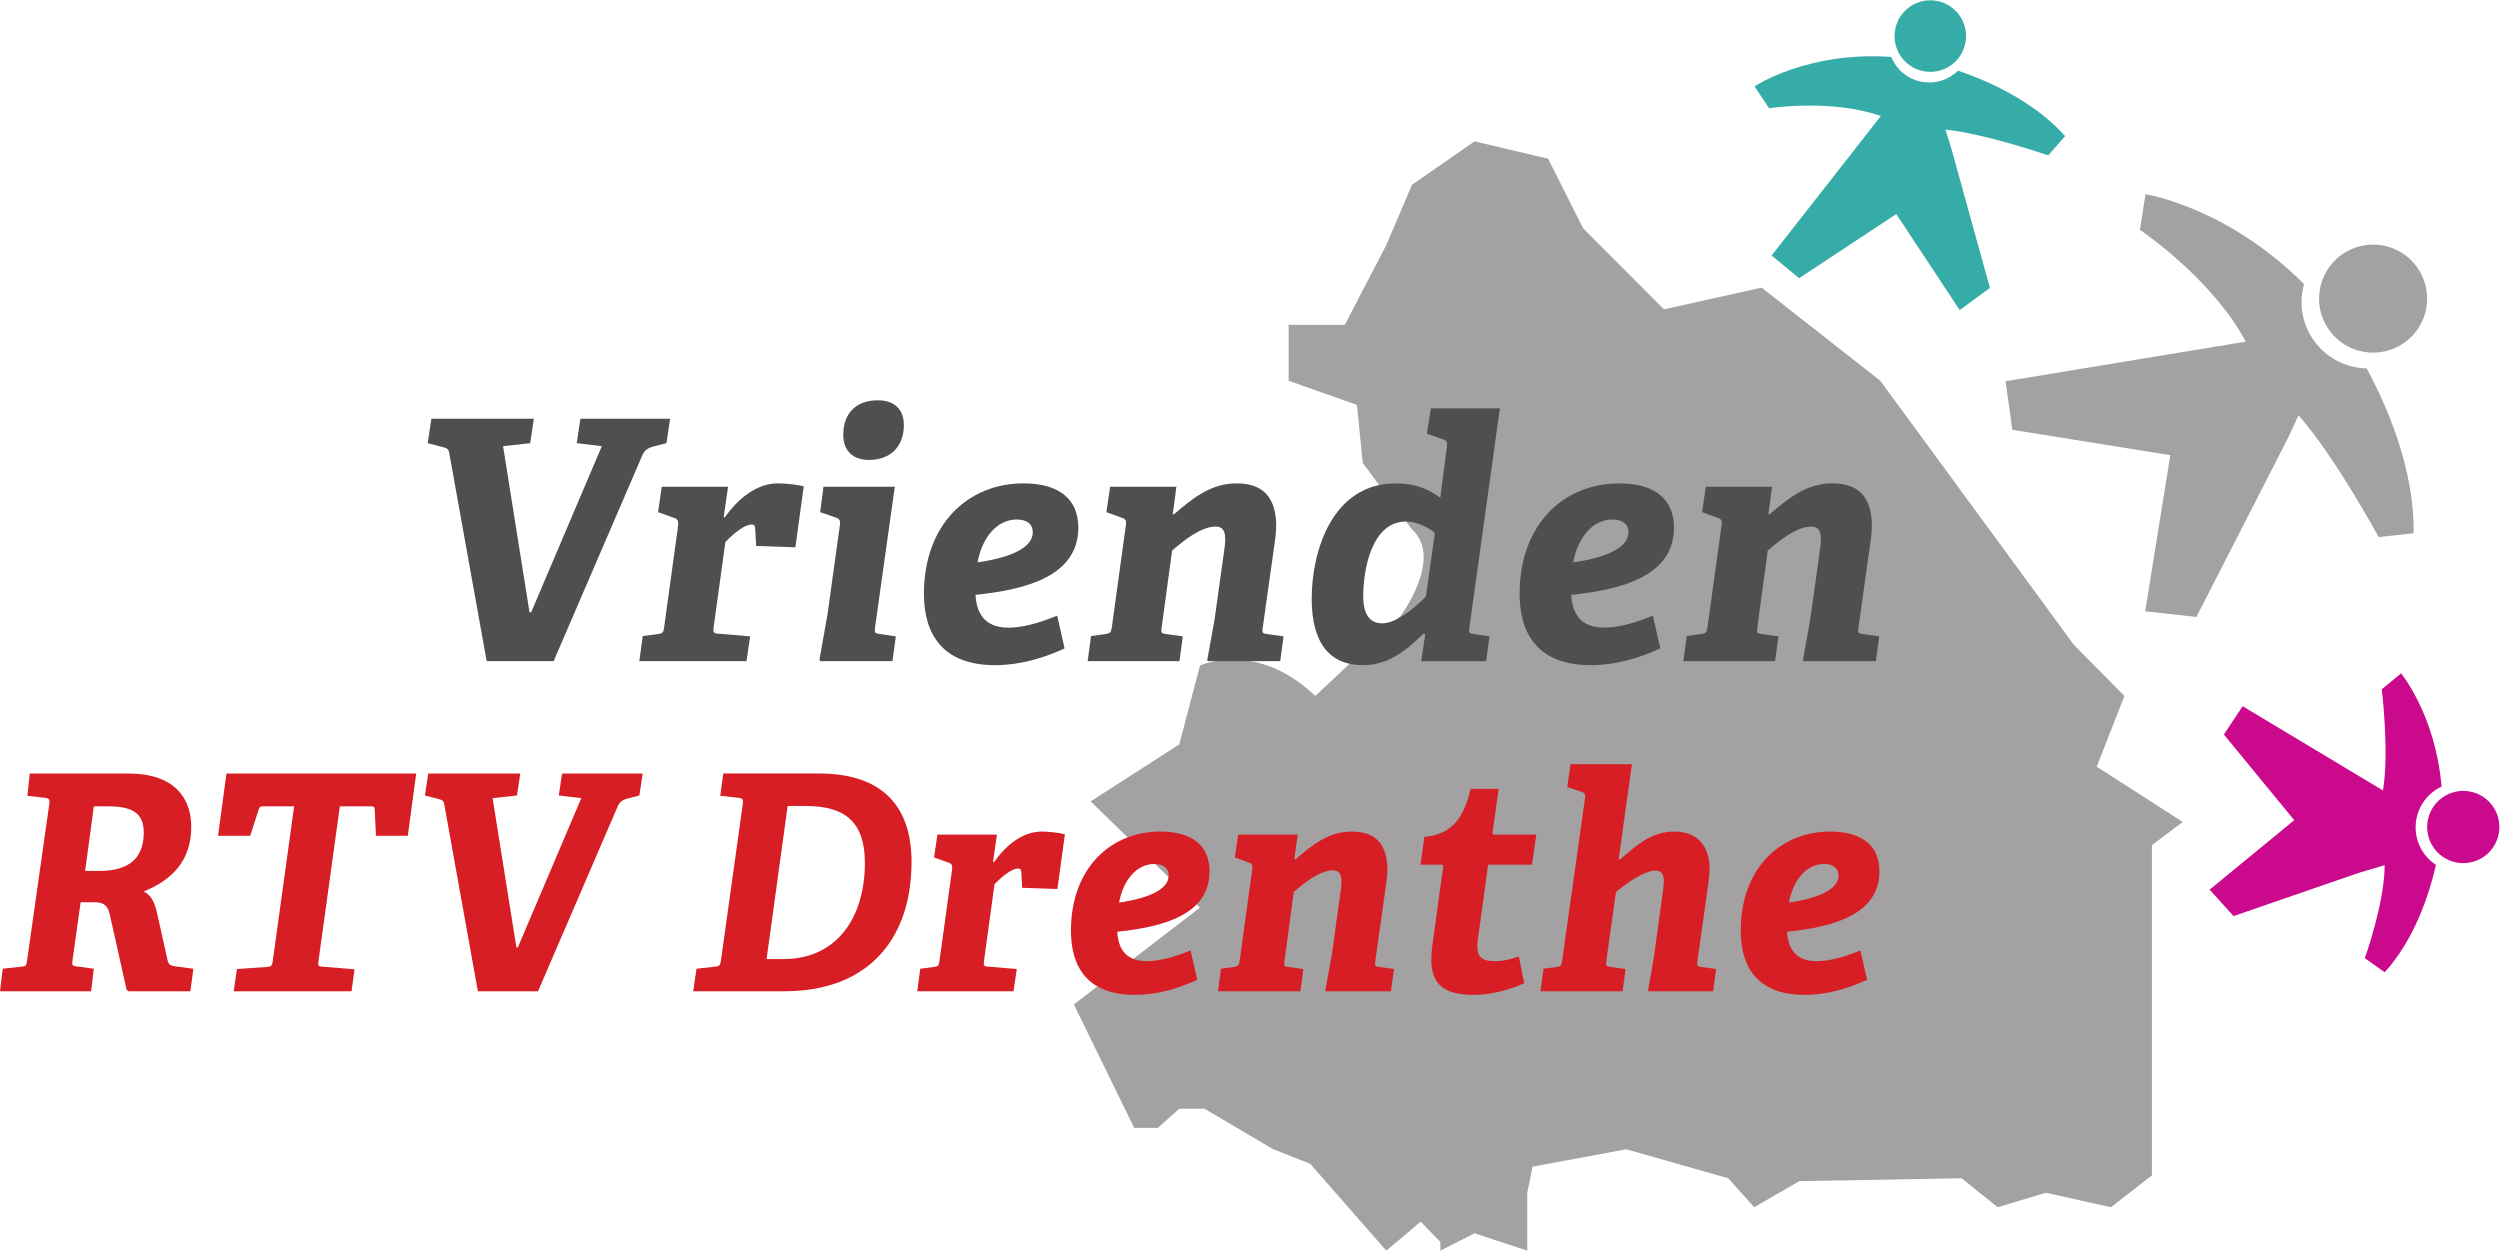 <?xml version="1.0" encoding="UTF-8" standalone="no"?>
<!-- Created with Inkscape (http://www.inkscape.org/) -->

<svg
   version="1.1"
   id="svg2"
   xml:space="preserve"
   width="881.987"
   height="441.227"
   viewBox="0 0 881.987 441.227"
   sodipodi:docname="LOGO Vrienden van RTV Drenthe.eps"
   xmlns:inkscape="http://www.inkscape.org/namespaces/inkscape"
   xmlns:sodipodi="http://sodipodi.sourceforge.net/DTD/sodipodi-0.dtd"
   xmlns="http://www.w3.org/2000/svg"
   xmlns:svg="http://www.w3.org/2000/svg"><defs
     id="defs6" /><sodipodi:namedview
     id="namedview4"
     pagecolor="#ffffff"
     bordercolor="#666666"
     borderopacity="1.0"
     inkscape:pageshadow="2"
     inkscape:pageopacity="0.0"
     inkscape:pagecheckerboard="0" /><g
     id="g8"
     inkscape:groupmode="layer"
     inkscape:label="ink_ext_XXXXXX"
     transform="matrix(1.333,0,0,-1.333,0,441.227)"><g
       id="g10"
       transform="scale(0.1)"><path
         d="m 3591.35,2238.37 -180.79,63.99 v 147.79 h 148.6 l 109.84,211.4 67.98,159.34 165.44,114.97 194.88,-45.99 92.47,-183.95 214.07,-214.62 258.38,57.5 314.14,-246.44 512.95,-699.65 133.28,-134.65 -73.41,-187.12 227.62,-146.34 -81.5,-61.35 V 199.34 L 5586.9,115 5414.93,153.32 5287.09,115 l -95.47,76.672 -429.34,-7.641 -119.6,-69.031 -68.8,76.672 -269.66,76.699 -248.06,-46.07 -14.06,-68.981 V 0 L 3902.42,46.02 3812.19,0 V 23.031 L 3759.98,76.648 3669,0 l -201.48,229.969 -97.69,38.402 -181.91,107.25 h -66.77 l -56.96,-50.652 h -62.39 l -159.64,326.613 333.69,256.277 -289.32,281.151 234.62,151 54.7,208.51 c 0,0 148.78,68.99 305.16,-80.46 l 225.06,210.74 c 0,0 115.23,153.32 30.91,229.99 l -130.33,176.26 -15.3,153.32"
         style="fill:#a3a1a1;fill-opacity:1;fill-rule:nonzero;stroke:none"
         id="path12" /><path
         d="m 1288,1560.24 -99.21,552.02 c -1.81,10.69 -8.91,12.46 -18.71,15.1 l -38.07,9.75 9.74,64.73 h 271.18 l -9.77,-64.73 -71.72,-7.94 69.95,-439.52 h 4.44 l 186.97,439.52 -66.49,7.94 9.83,64.73 h 237.43 l -9.7,-64.73 -38.13,-9.75 c -11.5,-3.59 -20.37,-9.76 -25.68,-22.15 L 1465.25,1560.24 H 1288"
         style="fill:#514e4f;fill-opacity:1;fill-rule:nonzero;stroke:none"
         id="path14" /><path
         d="m 1692.08,1560.24 8.87,66.44 40.72,5.31 c 12.47,1.83 14.22,4.43 15.98,17.72 l 37.24,270.31 c 0.84,9.74 -0.87,15.92 -8.86,18.61 l -44.36,15.93 9.77,67.33 h 175.53 l -11.58,-79.7 2.72,-1.83 c 34.53,49.66 84.16,90.37 140.86,90.37 19.48,0 53.18,-3.46 68.23,-7.93 l -22.13,-161.29 -103.7,3.56 -2.66,46.11 c -0.85,7.92 -2.62,10.61 -9.78,10.61 -16.76,0 -44.32,-20.44 -69.09,-46.12 l -31.04,-225.08 c -1.8,-14.17 -0.88,-16.77 12.5,-17.73 l 84.1,-7.08 -9.74,-65.54 h -283.58"
         style="fill:#514e4f;fill-opacity:1;fill-rule:nonzero;stroke:none"
         id="path16" /><path
         d="m 2170.67,1560.24 -1.77,4.43 21.25,119.66 32.77,236.54 c 1.68,9.79 -0.89,15.98 -8.86,18.63 l -43.39,15.06 8.8,67.33 h 188.74 l -52.25,-372.18 c -1.77,-14.12 -0.89,-15.89 12.46,-17.72 l 42.51,-6.21 -8.86,-65.54 z m 61.1,598.99 c 0,56.78 33.71,91.36 91.29,91.36 43.41,0 69.11,-23.08 69.11,-65.59 0,-55.83 -34.54,-92.21 -92.15,-92.21 -43.42,0 -68.25,24.81 -68.25,66.44"
         style="fill:#514e4f;fill-opacity:1;fill-rule:nonzero;stroke:none"
         id="path18" /><path
         d="m 2817.53,1593.89 c -57.55,-26.58 -120.48,-44.33 -183.42,-44.33 -139.15,0 -188.8,81.61 -188.8,188.78 0,186.09 118.79,292.39 263.21,292.39 97.5,0 145.4,-44.3 145.4,-116.91 0,-126.75 -133.9,-163.93 -272.11,-178.15 2.64,-45.22 21.31,-86.8 87.72,-86.8 31.88,0 75.32,9.74 128.51,31.87 z m -84.17,307.46 c 0,21.34 -15.05,33.72 -42.56,33.72 -49.6,0 -90.41,-43.43 -103.62,-113.41 38.08,5.3 146.18,23.88 146.18,79.69"
         style="fill:#514e4f;fill-opacity:1;fill-rule:nonzero;stroke:none"
         id="path20" /><path
         d="m 3196.86,1560.24 -1.77,2.66 19.46,108.01 25.73,184.42 c 5.31,37.18 3.52,61.13 -23.05,61.13 -38.08,0 -85.07,-37.23 -115.17,-63.79 l -27.52,-202.96 c -1.77,-14.12 -1.77,-15.89 11.56,-17.72 l 44.32,-6.21 -8.89,-65.54 h -242.87 l 8.9,66.44 38.96,5.31 c 11.58,1.83 14.25,4.43 16.02,17.72 l 37.2,270.31 c 1.75,9.74 0,15.92 -7.99,18.61 l -43.46,15.93 9.81,67.33 h 175.41 l -9.68,-72.65 2.64,-0.83 c 49.63,42.48 97.47,82.32 166.62,82.32 67.26,0 101.82,-34.51 104.5,-105.41 0,-14.14 -0.84,-31.94 -3.53,-48.73 l -31.92,-226.88 c -1.79,-14.12 -1.79,-15.89 10.7,-17.72 l 44.28,-6.21 -8.86,-65.54 h -191.4"
         style="fill:#514e4f;fill-opacity:1;fill-rule:nonzero;stroke:none"
         id="path22" /><path
         d="m 3761.31,1560.24 10.66,70.93 -4.46,1.69 c -52.24,-50.48 -97.44,-83.3 -160.35,-83.3 -85.93,0 -135.59,55.85 -135.59,175.53 0,127.58 54.96,305.64 222.45,305.64 51.36,0 88.53,-15.9 117.83,-38.07 l 17.71,136.51 c 0.88,9.71 0,15.02 -8.86,17.75 l -44.33,15.03 10.63,67.33 h 182.61 l -80.7,-580.41 c -1.72,-13.28 -0.83,-15.05 11.57,-16.88 l 41.68,-6.21 -8.88,-65.54 z m 36.31,339.34 c -18.6,16.01 -49.58,30.18 -76.16,30.18 -90.36,0 -113.45,-124.95 -113.45,-197.59 0,-47.84 16.88,-71.82 50.6,-71.82 34.45,0 81.46,36.3 115.19,70.89 l 23.82,168.34"
         style="fill:#514e4f;fill-opacity:1;fill-rule:nonzero;stroke:none"
         id="path24" /><path
         d="m 4394.13,1593.89 c -57.62,-26.58 -120.57,-44.33 -183.47,-44.33 -139.15,0 -188.81,81.61 -188.81,188.78 0,186.09 118.81,292.39 263.27,292.39 97.43,0 145.29,-44.3 145.29,-116.91 0,-126.75 -133.85,-163.93 -272.02,-178.15 2.64,-45.22 21.21,-86.8 87.71,-86.8 31.89,0 75.3,9.74 128.49,31.87 z m -84.22,307.46 c 0,21.34 -15.11,33.72 -42.55,33.72 -49.63,0 -90.41,-43.43 -103.67,-113.41 38.1,5.3 146.22,23.88 146.22,79.69"
         style="fill:#514e4f;fill-opacity:1;fill-rule:nonzero;stroke:none"
         id="path26" /><path
         d="m 4773.32,1560.24 -1.7,2.66 19.47,108.01 25.71,184.42 c 5.32,37.18 3.55,61.13 -23.05,61.13 -38.12,0 -85.08,-37.23 -115.22,-63.79 l -27.46,-202.96 c -1.77,-14.12 -1.77,-15.89 11.53,-17.72 l 44.27,-6.21 -8.86,-65.54 h -242.75 l 8.77,66.44 39.03,5.31 c 11.53,1.83 14.24,4.43 15.99,17.72 l 37.22,270.31 c 1.77,9.74 0,15.92 -7.97,18.61 l -43.47,15.93 9.76,67.33 h 175.52 l -9.81,-72.65 2.67,-0.83 c 49.63,42.48 97.51,82.32 166.59,82.32 67.41,0 101.98,-34.51 104.56,-105.41 0,-14.14 -0.87,-31.94 -3.53,-48.73 l -31.83,-226.88 c -1.79,-14.12 -1.79,-15.89 10.58,-17.72 l 44.31,-6.21 -8.91,-65.54 h -191.42"
         style="fill:#514e4f;fill-opacity:1;fill-rule:nonzero;stroke:none"
         id="path28" /><path
         d="m 339.859,686.469 -4.781,3.961 -43.785,195.902 c -4.73,23.008 -12.695,35.738 -40.574,35.738 H 213.371 L 191.863,768.441 c -1.636,-12.769 -0.769,-14.359 9.508,-15.91 l 46.949,-6.371 -7.113,-59.691 H 0 l 7.227,59.691 50.117,5.59 c 11.145,0.781 12.73,3.191 14.281,15.902 l 58.895,414.828 c 1.589,11.11 0,14.35 -10.364,15.89 l -47.711,5.5 6.445,58.99 H 339.859 c 122.606,0 166.321,-66.03 166.321,-140.94 0,-89.89 -50.946,-140.908 -125.707,-171.221 21.507,-11.16 29.39,-30.277 36.632,-63.648 L 443.34,769.289 c 2.426,-11.879 7.988,-15.207 19.933,-16.758 l 48.532,-6.371 -7.946,-59.691 z m -78.808,318.441 c 62.855,0 119.422,19.92 119.422,102 0,50.12 -29.422,69.05 -93.168,69.05 H 248.32 l -23.019,-171.05 h 35.75"
         style="fill:#d71e25;fill-opacity:1;fill-rule:nonzero;stroke:none"
         id="path30" /><path
         d="m 618.449,686.469 8.715,58.941 80.469,5.52 c 10.363,0.82 12.695,4.011 14.281,15.972 l 56.566,409.058 h -81.246 c -7.972,0 -10.371,-0.67 -12.699,-8.62 l -22.285,-69.28 h -85.141 l 22.25,164.8 h 502.171 l -22.23,-164.8 h -84.374 l -3.176,69.28 c -0.785,7.95 -2.383,8.62 -11.105,8.62 H 899.426 L 842.957,766.902 c -1.586,-11.23 -1.586,-14.371 9.52,-15.152 l 85.957,-7.16 -8.028,-58.121 H 618.449"
         style="fill:#d71e25;fill-opacity:1;fill-rule:nonzero;stroke:none"
         id="path32" /><path
         d="m 1264.75,686.469 -89.18,496.011 c -1.59,9.57 -7.95,11.11 -16.68,13.41 l -34.26,8.8 8.76,58.17 h 243.6 l -8.74,-58.17 -64.53,-7.06 62.95,-394.95 h 3.88 l 167.95,394.95 -59.64,7.06 8.7,58.17 h 213.41 l -8.77,-58.17 -34.21,-8.8 c -10.41,-3.14 -18.35,-8.58 -23.13,-19.93 L 1423.94,686.469 h -159.19"
         style="fill:#d71e25;fill-opacity:1;fill-rule:nonzero;stroke:none"
         id="path34" /><path
         d="m 1834.6,686.469 8.86,59.691 50.08,5.59 c 10.36,0.781 12.73,3.922 14.4,15.152 l 58,415.578 c 1.59,11.11 0,14.35 -10.32,15.89 l -49.35,5.5 8.03,58.99 h 253.02 c 171.17,0 245.19,-89.94 245.19,-234.09 0,-194.989 -105.94,-342.301 -337.47,-342.301 z m 238.84,85.242 c 144.04,0 215.6,113.75 215.6,253.969 0,108.24 -51.64,151.15 -155.93,151.15 h -48.55 l -55.68,-405.119 h 44.56"
         style="fill:#d71e25;fill-opacity:1;fill-rule:nonzero;stroke:none"
         id="path36" /><path
         d="m 2427.6,686.469 7.94,59.691 36.66,4.77 c 11.17,1.601 12.79,4.011 14.28,15.972 l 33.48,242.838 c 0.85,8.81 -0.75,14.32 -7.97,16.59 l -39.79,14.43 8.74,60.45 h 157.61 l -10.32,-71.52 2.41,-1.72 c 31.03,44.67 75.6,81.23 126.53,81.23 17.46,0 47.66,-3.21 61.21,-7.25 l -19.85,-144.77 -93.09,3.179 -2.35,41.431 c -0.82,7.13 -2.47,9.54 -8.81,9.54 -15.16,0 -39.85,-18.338 -62.16,-41.451 l -27.76,-202.227 c -1.61,-12.711 -0.87,-15.121 11.09,-15.902 l 75.62,-6.34 -8.76,-58.941 H 2427.6"
         style="fill:#d71e25;fill-opacity:1;fill-rule:nonzero;stroke:none"
         id="path38" /><path
         d="m 3168.6,716.852 c -51.67,-23.981 -108.25,-39.922 -164.75,-39.922 -124.98,0 -169.46,73.23 -169.46,169.562 0,167.308 106.65,262.708 236.35,262.708 87.6,0 130.45,-39.7 130.45,-105.08 0,-113.909 -120.09,-147.261 -244.23,-159.999 2.31,-40.562 19.1,-78 78.71,-78 28.67,0 67.69,8.699 115.49,28.621 z m -75.55,276.14 c 0,19.048 -13.61,30.318 -38.26,30.318 -44.49,0 -81.13,-39.138 -93.1,-102.021 34.29,4.793 131.36,21.59 131.36,71.703"
         style="fill:#d71e25;fill-opacity:1;fill-rule:nonzero;stroke:none"
         id="path40" /><path
         d="m 3509.3,686.469 -1.61,2.492 17.54,97.008 22.99,165.523 c 4.78,33.578 3.19,55.038 -20.59,55.038 -34.22,0 -76.5,-33.37 -103.49,-57.37 L 3399.5,766.902 c -1.66,-12.82 -1.66,-14.371 10.27,-15.972 l 39.77,-5.52 -7.92,-58.941 h -218.06 l 7.96,59.691 35.01,4.77 c 10.37,1.601 12.76,4.011 14.35,15.972 l 33.41,242.838 c 1.57,8.81 0,14.32 -7.19,16.59 l -38.97,14.43 8.77,60.45 h 157.62 l -8.78,-65.17 2.36,-0.82 c 44.62,38.14 87.6,73.98 149.59,73.98 60.7,0 91.66,-30.95 94.17,-94.71 0,-12.7 -0.82,-28.701 -3.26,-43.799 l -28.69,-203.789 c -1.52,-12.82 -1.52,-14.371 9.54,-15.972 l 39.95,-5.52 -8.06,-58.941 H 3509.3"
         style="fill:#d71e25;fill-opacity:1;fill-rule:nonzero;stroke:none"
         id="path42" /><path
         d="m 4034.06,707.98 c -35.04,-16.75 -88.31,-31.05 -132.88,-31.05 -79.64,0 -113.07,27.922 -113.07,93.152 0,10.34 0.81,22.289 2.4,34.969 l 28.67,208.749 c 0.8,4.75 0.8,7.79 -4.81,7.79 h -54.91 l 10.39,73.29 c 67.58,7.07 101.87,41.49 122.55,127.37 h 74 l -15.91,-113.05 c -0.8,-5.56 -0.8,-7.99 5.6,-7.99 h 109.82 l -11.21,-79.62 h -116.14 l -26.27,-190.289 c -1.6,-10.289 -2.37,-18.231 -2.37,-25.469 0,-27.781 11.86,-39.723 46.17,-39.723 22.33,0 44.52,5.602 63.68,12.692 l 14.29,-70.821"
         style="fill:#d71e25;fill-opacity:1;fill-rule:nonzero;stroke:none"
         id="path44" /><path
         d="m 4363.55,686.469 -1.54,3.23 15.11,85.942 23.94,175.851 c 4.68,32.68 4.68,54.268 -19.98,54.268 -30.97,0 -80.33,-36.729 -104.3,-56.6 l -25.4,-182.258 c -1.6,-12.82 -0.81,-14.371 11.13,-15.972 l 39.81,-5.52 -7.94,-58.941 h -217.31 l 7.94,59.691 35,4.77 c 10.34,1.601 12.75,4.011 14.35,15.972 l 60.48,429.928 c 1.58,9.53 -0.76,14.31 -7.19,16.71 l -39.7,13.49 8.72,60.47 h 162.41 l -35.07,-251.46 2.28,-1.72 c 47.86,40.71 84.46,74.88 145.72,74.88 55.73,0 92.46,-34.17 92.46,-97.15 0,-12.589 -1.64,-26.98 -3.29,-41.359 l -28.69,-203.789 c -1.56,-12.82 -1.56,-14.371 10.39,-15.972 l 39,-5.52 -7.92,-58.941 h -170.41"
         style="fill:#d71e25;fill-opacity:1;fill-rule:nonzero;stroke:none"
         id="path46" /><path
         d="m 4941.4,716.852 c -51.74,-23.981 -108.23,-39.922 -164.7,-39.922 -124.98,0 -169.6,73.23 -169.6,169.562 0,167.308 106.67,262.708 236.48,262.708 87.43,0 130.52,-39.7 130.52,-105.08 0,-113.909 -120.23,-147.261 -244.36,-159.999 2.34,-40.562 19.07,-78 78.74,-78 28.64,0 67.68,8.699 115.37,28.621 z m -75.57,276.14 c 0,19.048 -13.51,30.318 -38.2,30.318 -44.6,0 -81.26,-39.138 -93.13,-102.021 34.23,4.793 131.33,21.59 131.33,71.703"
         style="fill:#d71e25;fill-opacity:1;fill-rule:nonzero;stroke:none"
         id="path48" /><path
         d="m 6415.81,1050.63 c -38.57,53.34 -26.57,127.82 26.74,166.35 6.2,4.48 12.68,8.21 19.37,11.33 -16.25,189.84 -107.2,299.54 -107.2,299.54 l -51.02,-42.06 c 0,0 20.34,-169.58 3.04,-267.78 l -371.26,222.9 -49.71,-74.84 186.19,-226.69 -223.91,-183.97 63.39,-69.879 332.92,114.919 66.89,19.8 c 0,-100.879 -52.52,-246.18 -52.52,-246.18 l 52.68,-37.281 c 79.45,87.543 118,207.293 135.68,284.111 -11.81,7.74 -22.51,17.61 -31.28,29.73"
         style="fill:#ca098d;fill-opacity:1;fill-rule:nonzero;stroke:none"
         id="path50" /><path
         d="m 6614.45,1111.87 c -5.14,-52.5 -51.9,-90.9 -104.41,-85.8 -52.54,5.13 -90.95,51.93 -85.82,104.47 5.15,52.57 51.92,90.94 104.49,85.78 52.57,-5.18 90.92,-51.89 85.74,-104.45"
         style="fill:#ca098d;fill-opacity:1;fill-rule:nonzero;stroke:none"
         id="path52" /><path
         d="m 5465.63,2949.86 c -83.25,93.05 -205.01,146.49 -283.31,173.23 -24.97,-24.52 -61.3,-36.59 -98.18,-29.03 -36.88,7.53 -65.55,32.92 -78.85,65.31 -221.76,15.73 -361.64,-77.91 -361.64,-77.91 l 38.4,-57.92 c 0,0 165.25,25.46 295.85,-20.64 l -289.15,-369.12 72.79,-60.06 257.21,169.8 167.83,-254.17 79.98,58.67 -102.52,370.56 -15.24,48.54 c 105.44,-10.92 272.21,-68.31 272.21,-68.31 l 44.62,51.05"
         style="fill:#36aca8;fill-opacity:1;fill-rule:nonzero;stroke:none"
         id="path54" /><path
         d="m 5201.55,3195.57 c -10.46,-51.23 -60.49,-84.26 -111.73,-73.76 -51.23,10.47 -84.25,60.5 -73.72,111.73 10.42,51.21 60.45,84.26 111.69,73.75 51.25,-10.45 84.25,-60.48 73.76,-111.72"
         style="fill:#36aca8;fill-opacity:1;fill-rule:nonzero;stroke:none"
         id="path56" /><path
         d="m 6364.51,2403.84 c -63.99,-46.27 -153.35,-31.93 -199.67,32.05 -46.31,64.04 -31.9,153.44 32.08,199.7 63.98,46.27 153.4,31.91 199.68,-32.03 46.25,-64.08 31.91,-153.46 -32.09,-199.72"
         style="fill:#a3a1a1;fill-opacity:1;fill-rule:nonzero;stroke:none"
         id="path58" /><path
         d="m 6091.26,2510.89 c 0,16.41 2.42,32.22 6.62,47.3 -204.36,204.61 -419.44,237.82 -419.44,237.82 l -14.94,-94.3 c 0,0 190.87,-127.8 280.19,-295.9 L 5308.03,2301 l 17.78,-128.45 418.19,-67.19 -66.45,-413.21 135.51,-14.94 240.72,470.29 29.66,63.3 c 96.53,-109.09 211.97,-322.17 211.97,-322.17 l 92.6,10.18 c 2.19,170.08 -70.14,336.03 -124.38,436.16 -95.52,2 -172.37,79.92 -172.37,175.92"
         style="fill:#a3a1a1;fill-opacity:1;fill-rule:nonzero;stroke:none"
         id="path60" /></g></g></svg>
